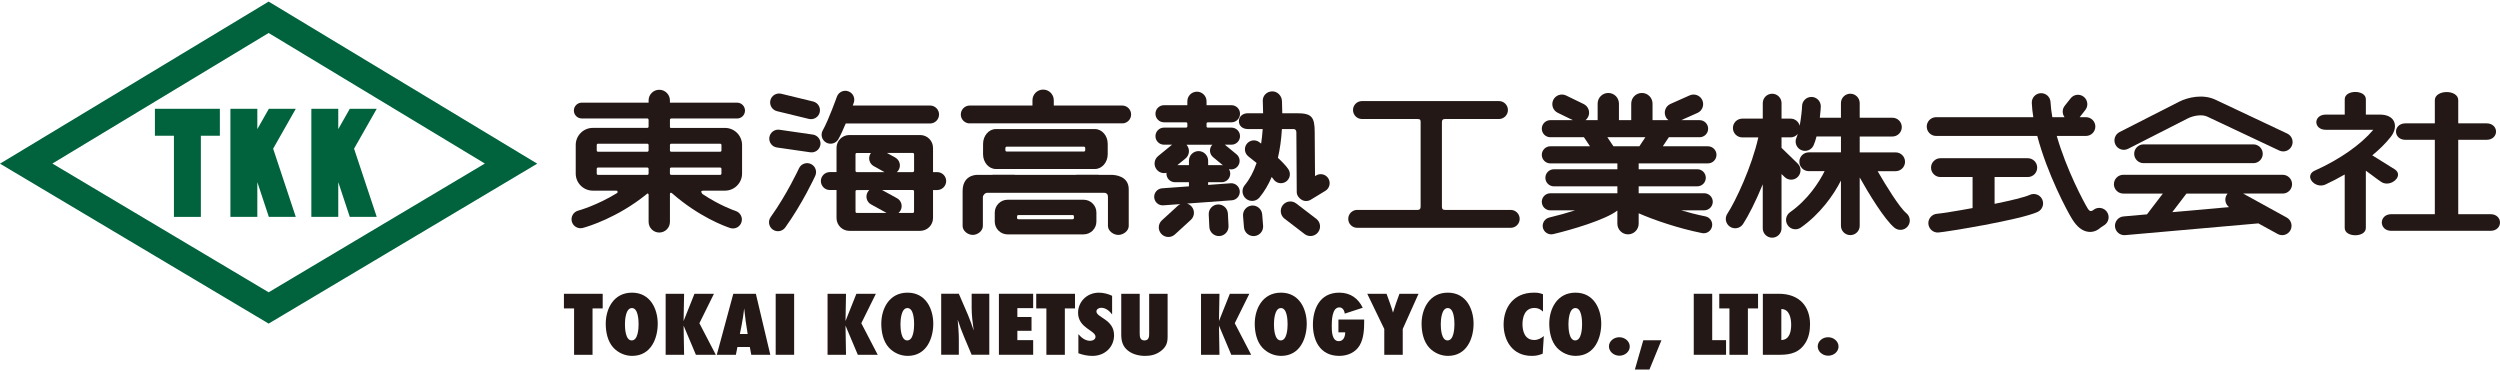 <?xml version="1.0" encoding="utf-8"?>
<!-- Generator: Adobe Illustrator 26.0.1, SVG Export Plug-In . SVG Version: 6.00 Build 0)  -->
<svg version="1.1" id="レイヤー_1" xmlns="http://www.w3.org/2000/svg" xmlns:xlink="http://www.w3.org/1999/xlink" x="0px"
	 y="0px" viewBox="0 0 1280 190" style="enable-background:new 0 0 1280 190;" xml:space="preserve">
<style type="text/css">
	.st0{fill:#00633D;}
	.st1{fill:#231815;}
</style>
<g>
	<path class="st0" d="M137.54,0.81L0,83.8l137.54,81.88L275.06,83.8L137.54,0.81z M26.82,83.74
		c16.15-9.77,104.55-63.12,110.72-66.85c6.17,3.73,94.55,57.08,110.71,66.84c-16.22,9.66-104.62,62.28-110.71,65.92
		C131.41,146.01,43.05,93.4,26.82,83.74"/>
	<polygon class="st0" points="79.31,69.5 89.05,69.5 89.05,111.05 102.84,111.05 102.84,69.5 112.57,69.5 112.57,55.7 79.31,55.7 	
		"/>
	<polygon class="st0" points="137.65,55.7 131.75,66.11 131.75,55.7 117.97,55.7 117.97,111.05 131.75,111.05 131.75,93.24 
		137.65,111.05 151.44,111.05 139.85,76.12 151.44,55.7 	"/>
	<polygon class="st0" points="192.89,55.7 179.09,55.7 173.19,66.11 173.19,55.7 159.41,55.7 159.41,111.05 173.19,111.05 
		173.19,93.24 179.09,111.05 192.89,111.05 181.28,76.12 	"/>
	<path class="st1" d="M1171.05,68.38l-37.11-17.5c-6.26-2.74-13.67-1.09-18.13,1.15c-0.03,0.01-30.61,15.59-30.61,15.59
		c-2.34,1.2-3.29,4.09-2.09,6.46c1.2,2.37,4.1,3.31,6.46,2.11l30.59-15.57c2.77-1.39,7.05-2.19,9.81-0.98l37,17.43
		c2.41,1.13,5.26,0.1,6.39-2.3C1174.5,72.36,1173.45,69.5,1171.05,68.38"/>
	<path class="st1" d="M1153.73,83.54c2.64,0,4.8-2.15,4.8-4.8c0-2.66-2.17-4.82-4.8-4.82h-56.23c-2.64,0-4.8,2.16-4.8,4.82
		c0,2.65,2.17,4.8,4.8,4.8H1153.73z"/>
	<path class="st1" d="M1173.54,94.3c0-2.65-2.15-4.81-4.81-4.81h-81.6c-2.65,0-4.81,2.16-4.81,4.81c0,2.66,2.16,4.81,4.81,4.81
		h20.25l-8.13,10.64l-12,1.06c-2.64,0.23-4.6,2.57-4.37,5.22c0.24,2.64,2.56,4.59,5.2,4.36l67.98-6c0.08-0.02,0.12-0.04,0.18-0.04
		l9.92,5.45c2.31,1.28,5.25,0.44,6.52-1.88c1.27-2.34,0.44-5.26-1.88-6.54l-22.31-12.28h20.25
		C1171.39,99.11,1173.54,96.97,1173.54,94.3 M1112.2,108.62l7.26-9.5h21.05c-0.21,0.24-0.38,0.49-0.54,0.79
		c-1.18,2.12-0.56,4.72,1.31,6.14L1112.2,108.62z"/>
	<path class="st1" d="M961.36,87.64h9.2c2.66,0,4.82-2.16,4.82-4.81c0-2.66-2.16-4.81-4.82-4.81h-18.39v-8.13h16.76
		c2.65,0,4.79-2.16,4.79-4.81c0-2.65-2.15-4.8-4.79-4.8h-16.76v-7.49c0-2.65-2.16-4.81-4.81-4.81c-2.65,0-4.8,2.16-4.8,4.81v7.49
		h-10.81c0.34-2.89,0.5-5.16,0.5-5.85c0-2.65-2.16-4.8-4.8-4.8c-2.66,0-4.8,2.15-4.8,4.8c0,1.22-0.44,5.81-1.2,9.94
		c-0.54-2.09-2.4-3.63-4.65-3.63h-4.65v-7.94c0-2.65-2.16-4.81-4.8-4.81c-2.66,0-4.81,2.16-4.81,4.81v7.94h-10.49
		c-2.65,0-4.8,2.15-4.8,4.8c0,2.65,2.15,4.81,4.8,4.81h8.2c-3.2,14.7-11.72,32.86-15.83,39.05c-1.49,2.22-0.88,5.19,1.32,6.67
		c2.22,1.47,5.21,0.88,6.67-1.33c2.55-3.84,6.51-11.53,10.12-20.36v22.53c0,2.64,2.15,4.79,4.81,4.79c2.65,0,4.8-2.16,4.8-4.79V89.1
		l1.59,1.54c1.9,1.85,4.94,1.81,6.79-0.11c1.83-1.9,1.8-4.95-0.1-6.79l-8.28-8.04v-5.37h4.65c1.49,0,2.8-0.7,3.68-1.76
		c-0.2,0.71-0.43,1.33-0.65,1.82c-1.14,2.4-0.11,5.27,2.3,6.4c2.4,1.13,5.26,0.1,6.4-2.3c0.58-1.26,1.1-2.88,1.54-4.61h12.51v8.13
		h-16.48c-2.66,0-4.82,2.16-4.82,4.81c0,2.65,2.16,4.81,4.82,4.81h8.11c-2.8,5.68-8.61,14.65-17.7,21.03
		c-2.17,1.52-2.7,4.52-1.18,6.68c1.51,2.18,4.51,2.71,6.69,1.19c9.92-6.96,16.84-16.7,20.55-24.1v23.17c0,2.65,2.15,4.78,4.8,4.78
		c2.66,0,4.81-2.13,4.81-4.78V90.86c4.44,7.97,12.69,21.55,17.81,25.75c2.05,1.68,5.08,1.37,6.76-0.69
		c1.67-2.05,1.36-5.08-0.68-6.76C972.56,106.29,965.53,94.92,961.36,87.64"/>
	<path class="st1" d="M1039.24,99.78c-2.63,1.21-9.89,2.93-18.01,4.59V90.64h17.01c2.65,0,4.8-2.16,4.8-4.82
		c0-2.65-2.16-4.81-4.8-4.81H993.5c-2.65,0-4.81,2.17-4.81,4.81c0,2.65,2.16,4.82,4.81,4.82h16.46v15.89
		c-8.62,1.6-16.21,2.77-18.16,2.92c-2.65,0.18-4.65,2.46-4.48,5.11c0.19,2.65,2.47,4.66,5.12,4.48c3.67-0.24,42-6.45,50.85-10.54
		c2.41-1.13,3.44-3.98,2.33-6.4C1044.51,99.7,1041.65,98.65,1039.24,99.78"/>
	<path class="st1" d="M1072.17,107.24c-1.48,1.28-2.33,0.91-3.08-0.2c-2.08-3.31-11.1-20.23-16.03-37.44h14.95
		c2.65,0,4.81-2.15,4.81-4.8c0-2.65-2.16-4.8-4.81-4.8h-3.21l2.89-3.7c1.64-2.08,1.27-5.11-0.82-6.75c-2.08-1.64-5.1-1.27-6.72,0.81
		l-3.02,3.82c-1.38,1.74-1.33,4.12-0.08,5.82h-6.26c-0.46-2.65-0.79-5.23-0.92-7.73c-0.12-2.65-2.38-4.68-5.04-4.56
		c-2.65,0.13-4.69,2.39-4.55,5.04c0.1,2.35,0.38,4.79,0.77,7.25h-49.76c-2.65,0-4.8,2.15-4.8,4.8c0,2.66,2.15,4.8,4.8,4.8h51.79
		c5.12,19.43,15.38,38.64,17.84,42.55c2.52,4.06,5.25,6.19,8.36,6.54c2.34,0.28,4.66-0.59,6.48-2.42c-0.23,0.23-0.46,0.43-0.75,0.6
		l2.47-1.64c2.2-1.48,2.81-4.45,1.33-6.66C1077.36,106.37,1074.37,105.77,1072.17,107.24"/>
	<path class="st1" d="M874.47,74.9h-23.11l3.09-4.64h15.75c2.42,0,4.37-1.95,4.37-4.37c0-2.41-1.95-4.37-4.37-4.37h-9.41l8.31-3.7
		c2.48-1.09,3.59-4.01,2.5-6.5c-1.1-2.48-4.01-3.59-6.49-2.49l-9.83,4.38c-2.47,1.1-3.6,4-2.48,6.48c0.32,0.76,0.83,1.36,1.43,1.83
		h-8.13v-8.46c0-3.03-2.44-5.46-5.47-5.46c-3.01,0-5.44,2.43-5.44,5.46v8.46h-6.29v-8.46c0-3.03-2.44-5.46-5.46-5.46
		c-3.01,0-5.45,2.43-5.45,5.46v8.46h-6.21c0.56-0.45,1.03-0.99,1.36-1.68c1.17-2.45,0.15-5.38-2.29-6.57l-9.01-4.38
		c-2.44-1.17-5.38-0.16-6.57,2.28c-1.17,2.45-0.16,5.39,2.28,6.57l7.76,3.78h-11.54c-2.4,0-4.37,1.95-4.37,4.37
		c0,2.42,1.96,4.37,4.37,4.37h17.21l3.09,4.64h-20.3c-2.4,0-4.37,1.97-4.37,4.38c0,2.41,1.96,4.38,4.37,4.38h34.33v3h-32.5
		c-2.42,0-4.37,1.95-4.37,4.38c0,2.4,1.95,4.37,4.37,4.37h32.5v3.55h-34.33c-2.4,0-4.37,1.95-4.37,4.36c0,2.42,1.96,4.38,4.37,4.38
		h12.68c-4.11,1.31-8.65,2.59-13.22,3.67c-2.33,0.55-3.8,2.9-3.27,5.25c0.58,2.36,2.92,3.79,5.27,3.25
		c9.07-2.13,26.88-7.34,32.86-12.09v6.75c0,3.01,2.44,5.46,5.45,5.46c3,0,5.46-2.45,5.46-5.46v-5.33
		c7.82,3.44,20.39,7.74,32.44,10.14c2.35,0.49,4.66-1.05,5.13-3.43c0.48-2.36-1.06-4.66-3.43-5.13c-4.26-0.86-8.47-1.93-12.42-3.1
		h11.84c2.41,0,4.38-1.95,4.38-4.38c0-2.41-1.97-4.36-4.38-4.36H839V95.4h30.02c2.41,0,4.35-1.97,4.35-4.37
		c0-2.43-1.94-4.38-4.35-4.38H839v-3h35.47c2.42,0,4.37-1.96,4.37-4.38C878.84,76.88,876.89,74.9,874.47,74.9 M839.36,74.9h-13.29
		l-3.1-4.64h19.46L839.36,74.9z"/>
	<path class="st1" d="M377.4,52.56H343v-1.15c0-3.01-2.45-5.45-5.46-5.45c-3.02,0-5.46,2.44-5.46,5.45v1.15h-34.22
		c-2.23,0-4.04,1.81-4.04,4.04c0,2.24,1.81,4.05,4.04,4.05h33.47c0.52,0,0.73,0.24,0.73,0.82l0.02-0.08v3.34
		c0,0.45-0.23,0.75-0.71,0.75h-27.87c-4.8,0-8.73,3.94-8.73,8.75v14.64c0,4.8,3.92,8.74,8.73,8.74h12.01
		c0.55-0.12,1.25,0.82,0.17,1.39c-10.06,6.09-18.52,8.52-19.68,8.85c-2.44,0.66-3.88,3.18-3.21,5.62c0.66,2.44,3.19,3.88,5.63,3.23
		c2.79-0.76,17.84-5.27,32.71-17.34c0.23-0.42,0.96-0.42,0.96,0.4v13.83c0,3.02,2.44,5.47,5.46,5.47c3.01,0,5.46-2.45,5.46-5.47
		V99.32c0-0.73,0.62-0.82,1.07-0.37c13.76,12.07,27.08,16.92,29.75,17.79c2.4,0.8,4.99-0.5,5.78-2.91c0.81-2.4-0.51-5-2.91-5.8
		c-1.06-0.35-8.24-2.86-17.08-8.72c-0.98-1.28-0.71-1.75,0.85-1.7h10.74c4.8,0,8.73-3.93,8.73-8.74V74.24
		c0-4.81-3.92-8.75-8.73-8.75h-27.74c-0.33,0-0.46-0.17-0.46-0.5v-3.67c0-0.57,0.54-0.65,0.8-0.65h33.6c2.22,0,4.03-1.82,4.03-4.05
		C381.43,54.38,379.62,52.56,377.4,52.56 M332.08,88.88c0,0.36-0.29,0.65-0.66,0.65h-25.25c-0.36,0-0.64-0.29-0.64-0.65v-2.45
		c0-0.36,0.28-0.65,0.64-0.65h25.25c0.37,0,0.66,0.3,0.66,0.65V88.88z M332.08,77.04c0,0.36-0.29,0.65-0.66,0.65h-25.25
		c-0.36,0-0.64-0.29-0.64-0.65v-2.81c0-0.36,0.28-0.65,0.64-0.65h25.25c0.37,0,0.66,0.3,0.66,0.65V77.04z M369.38,88.88
		c0,0.36-0.29,0.65-0.66,0.65h-25.08c-0.35,0-0.64-0.29-0.64-0.65v-2.45c0-0.36,0.3-0.65,0.64-0.65h25.08c0.37,0,0.66,0.3,0.66,0.65
		V88.88z M343.65,73.58h25.08c0.37,0,0.66,0.3,0.66,0.65v2.81c0,0.36-0.29,0.65-0.66,0.65h-25.08c-0.35,0-0.64-0.29-0.64-0.65v-2.81
		C343,73.88,343.3,73.58,343.65,73.58"/>
	<path class="st1" d="M397.82,56.92l16.35,3.97c2.46,0.58,4.94-0.92,5.53-3.39c0.59-2.46-0.92-4.93-3.37-5.53L399.98,48
		c-2.48-0.59-4.95,0.92-5.55,3.37C393.85,53.85,395.36,56.33,397.82,56.92"/>
	<path class="st1" d="M416.17,68.9l-17.07-2.47c-2.51-0.37-4.83,1.38-5.19,3.88c-0.37,2.51,1.37,4.85,3.88,5.2l17.06,2.46
		c2.52,0.37,4.84-1.36,5.21-3.88C420.41,71.59,418.67,69.26,416.17,68.9"/>
	<path class="st1" d="M415.16,83.95c-2.3-1.06-5.03-0.06-6.09,2.25c-0.05,0.13-6.12,13.24-14.48,24.93c-1.48,2.04-1,4.91,1.05,6.4
		c2.07,1.47,4.94,0.99,6.41-1.06c8.89-12.41,15.1-25.87,15.35-26.43C418.46,87.73,417.46,85.01,415.16,83.95"/>
	<path class="st1" d="M423,72.99c2.21,1.24,5.01,0.46,6.25-1.74c1.23-2.19,2.56-5.14,3.77-8.03h43.18c2.54,0,4.59-2.06,4.59-4.61
		c0-2.52-2.04-4.58-4.59-4.58h-39.59c0.27-0.75,0.45-1.22,0.48-1.31c0.91-2.37-0.27-5.02-2.63-5.93c-2.36-0.92-5.02,0.26-5.93,2.62
		c-0.06,0.12-4.2,11.87-7.28,17.34C420.01,68.95,420.79,71.74,423,72.99"/>
	<path class="st1" d="M479.85,88.12h-2.14V75.69c0-3.62-2.95-6.55-6.56-6.55h-36.31c-3.6,0-6.54,2.94-6.54,6.55v12.42h-3.43
		c-2.52,0-4.59,2.06-4.59,4.58c0,2.53,2.06,4.6,4.59,4.6h3.43v14.35c0,3.6,2.94,6.55,6.54,6.55h36.31c3.61,0,6.56-2.95,6.56-6.55
		V97.3h2.14c2.52,0,4.59-2.07,4.59-4.6C484.44,90.18,482.38,88.12,479.85,88.12 M438.02,78.97c0-0.36,0.3-0.65,0.65-0.65h7.26
		c-0.12,0.17-0.25,0.34-0.36,0.54c-1.21,2.22-0.4,5.01,1.83,6.22l5.47,3.04h-14.2c-0.35,0-0.65-0.3-0.65-0.66V78.97z M438.68,109.03
		c-0.35,0-0.65-0.29-0.65-0.65V97.95c0-0.36,0.3-0.65,0.65-0.65h6.42c-0.35,0.33-0.68,0.7-0.91,1.15c-1.22,2.22-0.42,5.01,1.8,6.21
		l7.94,4.36H438.68z M468,108.37c0,0.37-0.31,0.65-0.66,0.65h-7.32c0.43-0.37,0.8-0.79,1.07-1.3c1.21-2.22,0.41-5.02-1.82-6.23
		l-7.64-4.2h15.7c0.36,0,0.66,0.29,0.66,0.65V108.37z M468,87.46c0,0.36-0.31,0.66-0.66,0.66h-8.16c0.39-0.34,0.75-0.74,1-1.23
		c1.22-2.22,0.4-5-1.81-6.23l-4.25-2.35h13.23c0.36,0,0.66,0.29,0.66,0.65V87.46z"/>
	<path class="st1" d="M623.51,104.68c-2.71,0.15-4.78,2.46-4.64,5.16l0.31,6.38c0.14,2.7,2.46,4.79,5.16,4.64
		c2.71-0.13,4.79-2.44,4.67-5.15l-0.33-6.37C628.53,106.63,626.22,104.55,623.51,104.68"/>
	<path class="st1" d="M640.94,105.24c-2.71,0.23-4.72,2.61-4.5,5.32l0.47,5.82c0.23,2.7,2.61,4.71,5.31,4.48
		c2.7-0.22,4.71-2.57,4.49-5.28l-0.47-5.83C646.01,107.04,643.64,105.02,640.94,105.24"/>
	<path class="st1" d="M673.93,112.03l-10.28-7.87c-2.17-1.66-5.25-1.24-6.89,0.91c-1.64,2.16-1.23,5.24,0.91,6.88l10.29,7.89
		c2.17,1.65,5.26,1.23,6.89-0.92C676.51,116.76,676.09,113.67,673.93,112.03"/>
	<path class="st1" d="M634.89,69.71c0-2.4-1.94-4.37-4.36-4.37h-12.1c-0.53,0-0.68-0.34-0.68-0.68V63.3c0-0.47,0.34-0.68,0.76-0.68
		h12.02c2.42,0,4.36-1.96,4.36-4.38c0-2.41-1.94-4.38-4.36-4.38h-12.78v-2c0-2.71-2.2-4.92-4.92-4.92c-2.71,0-4.91,2.21-4.91,4.92v2
		h-11.97c-2.4,0-4.36,1.96-4.36,4.38c0,2.41,1.95,4.38,4.36,4.38h11.23c0.34,0,0.75,0.12,0.75,0.68v1.36c0,0.27-0.13,0.68-0.75,0.68
		h-11.23c-2.4,0-4.36,1.96-4.36,4.37c0,2.41,1.95,4.37,4.36,4.37h4.14l-7.14,5.84c-2.11,1.72-2.42,4.83-0.69,6.92
		c1.24,1.53,3.21,2.1,5,1.64c-0.01,0.16-0.04,0.29-0.04,0.45c0,2.42,1.96,4.37,4.37,4.37h7.15v2.11l-13.75,1
		c-2.41,0.18-4.21,2.28-4.04,4.68c0.19,2.41,2.28,4.22,4.67,4.04l8.79-0.64c-0.46,0.2-0.93,0.46-1.32,0.82l-8.17,7.47
		c-2.02,1.82-2.18,4.93-0.35,6.94c1.82,2.01,4.93,2.17,6.94,0.35l8.17-7.47c2.01-1.81,2.17-4.92,0.35-6.94
		c-0.64-0.72-1.46-1.18-2.32-1.43l23-1.68c2.42-0.18,4.22-2.27,4.05-4.68c-0.18-2.4-2.28-4.22-4.69-4.04l-11.51,0.85V93.3h6.95
		c2.41,0,4.37-1.95,4.37-4.37c0-0.88-0.26-1.66-0.68-2.35c1.61,0.44,3.38-0.07,4.5-1.45c1.53-1.86,1.26-4.62-0.61-6.14l-5.98-4.91
		h3.41C632.94,74.08,634.89,72.12,634.89,69.71 M625.52,84.56h-6.95v-2.27c0-2.71-2.21-4.93-4.91-4.93c-2.71,0-4.92,2.21-4.92,4.93
		v2.27h-5.93l4.13-3.39c2.11-1.71,2.41-4.8,0.69-6.91c-0.06-0.07-0.11-0.11-0.17-0.17h13.3c-0.08,0.09-0.19,0.15-0.26,0.25
		c-1.54,1.86-1.25,4.61,0.62,6.14l5.04,4.16C625.97,84.59,625.75,84.56,625.52,84.56"/>
	<path class="st1" d="M673.82,89.85c0,0-0.46,0.27-0.53,0.31c-0.07-8.75-0.16-22.43-0.16-22.43c0-7.94-1.62-9.75-9.11-9.75h-7.49
		c-0.02-1.65-0.05-3.3-0.13-5.01l-0.04-1.28c-0.1-2.7-2.38-5-5.09-4.91c-2.71,0.1-4.83,2.2-4.73,4.91l0.06,1.7
		c0.06,1.58,0.1,3.09,0.11,4.59h-7.81c-2.53,0-4.58,1.56-4.58,4.09c0,2.54,2.05,4,4.58,4h7.6c-0.18,2.63-0.44,5.1-0.8,7.46
		c-0.37-0.3-0.71-0.54-0.91-0.71c-2-1.55-4.89-1.17-6.44,0.84c-1.55,2.01-1.17,4.89,0.83,6.43c1.24,0.96,2.7,2.13,4.19,3.36
		c-1.52,4.49-3.55,8.31-6.08,11.37c-1.73,2.09-1.43,5.19,0.67,6.93c2.1,1.73,5.19,1.44,6.92-0.67c2.47-2.99,4.54-6.5,6.24-10.47
		c0.36,0.42,0.65,0.79,0.86,1.11c1.39,2.12,4.23,2.72,6.36,1.34c2.12-1.4,2.73-4.24,1.33-6.36c-1.1-1.68-3.15-3.81-5.38-5.89
		c1.05-4.48,1.73-9.4,2.05-14.73h6.04c0.73,0,1.36,0.55,1.36,1.66l0.19,30.62c0.02,1.66,1.15,3.16,2.58,3.97
		c1.45,0.82,3.21,0.78,4.63-0.09l7.46-4.54c2.16-1.32,2.83-4.16,1.52-6.32C678.8,89.2,675.99,88.51,673.82,89.85"/>
	<path class="st1" d="M773.47,107.47H739.8c-0.91,0-1.54-0.32-1.54-1.55V62.57c0-1.24,0.55-1.64,1.64-1.64h27.58
		c2.52,0,4.58-2.06,4.58-4.6c0-2.53-2.05-4.58-4.58-4.58h-70.16c-2.54,0-4.58,2.05-4.58,4.58c0,2.53,2.03,4.6,4.58,4.6h28.39
		c1.55,0,1.65,0.57,1.65,1.64v43.35c0,1.04-0.56,1.55-1.48,1.55h-31c-2.54,0-4.58,2.06-4.58,4.59c0,2.53,2.04,4.58,4.58,4.58h78.6
		c2.54,0,4.6-2.05,4.6-4.58C778.07,109.53,776.01,107.47,773.47,107.47"/>
	<path class="st1" d="M554.82,102.27h-38.96c-3.6,0-6.54,2.96-6.54,6.56l-0.01,4.62c0,3.61,2.94,6.55,6.54,6.55h38.95
		c3.6,0,6.56-2.95,6.56-6.55v-4.62C561.38,105.23,558.43,102.27,554.82,102.27 M549.85,111.61c0,0.36-0.29,0.64-0.65,0.64h-27.82
		c-0.36,0-0.64-0.29-0.64-0.64v-0.85c0-0.37,0.28-0.66,0.64-0.66h27.82c0.37,0,0.65,0.29,0.65,0.66V111.61z"/>
	<path class="st1" d="M560.61,66.08h-50.73c-3.6,0-6.54,3.4-6.54,7.56l-0.02,5.33c0,4.16,2.95,7.56,6.55,7.56h50.72
		c3.61,0,6.56-3.4,6.56-7.56v-5.33C567.16,69.48,564.21,66.08,560.61,66.08 M555.64,76.85c0,0.41-0.28,0.74-0.65,0.74H515.4
		c-0.36,0-0.65-0.33-0.65-0.74v-0.99c0-0.42,0.29-0.76,0.65-0.76h39.59c0.37,0,0.65,0.34,0.65,0.76V76.85z"/>
	<path class="st1" d="M496.01,63.16h79.05c2.29-0.26,4.07-2.18,4.07-4.55c0-2.53-2.03-4.58-4.57-4.58h-35.02v-2.7
		c0-3.01-2.44-5.46-5.46-5.46s-5.46,2.45-5.46,5.46v2.7h-32.1c-2.52,0-4.59,2.05-4.59,4.58C491.92,60.98,493.72,62.9,496.01,63.16"
		/>
	<path class="st1" d="M568.88,89.52h-6.41v-0.04h-11.32c-0.08,0.04-0.17,0.04-0.25,0.04h-31.18c-0.09,0-0.18,0-0.25-0.04h-11.32
		v0.04h-7.71c-1.91,0-7.58,0.83-7.58,8.34v17.83c0,2.53,2.66,4.58,5.2,4.58c2.53,0,5.17-2.05,5.17-4.58V101c0-1.1,1.15-2.3,2.3-2.3
		h59.63c0.87,0,2.11,0.28,2.11,2.12v14.88c0,2.53,2.78,4.58,5.31,4.58c2.54,0,5.33-2.05,5.33-4.58V96.9
		C577.9,90.07,570.93,89.52,568.88,89.52"/>
	<path class="st1" d="M1275.16,109.66h-16.54V71.58h14.5c3.18,0,4.85-2.12,4.85-4.21c0-2.1-1.67-4.22-4.85-4.22h-14.5V51.31
		c0-2.87-3.07-4.18-5.93-4.18c-3.01,0-6.06,1.44-6.06,4.18v11.85h-15.04c-3.18,0-4.84,2.12-4.84,4.22c0,2.09,1.67,4.21,4.84,4.21
		h15.04v38.08h-22.31c-3.18,0-4.84,2.14-4.84,4.25c0,2.12,1.66,4.26,4.84,4.26h50.84c3.18,0,4.84-2.14,4.84-4.26
		C1280,111.8,1278.34,109.66,1275.16,109.66"/>
	<path class="st1" d="M1224.9,93.28c1.71-0.87,2.85-2.35,2.89-3.77c0.04-0.8-0.27-1.97-1.85-2.92l-6.2-3.86
		c-1.94-1.23-3.8-2.39-5.13-3.2c3.77-3.08,6.98-6.29,9.54-9.55c2.03-2.62,2.63-5.65,1.53-7.88c-1.08-2.22-3.64-3.43-7.22-3.43h-7.14
		v-7.84c0-2.58-2.81-3.75-5.41-3.75c-2.6,0-5.41,1.17-5.41,3.75v7.84h-9.7c-3.18,0-4.84,1.96-4.84,3.89c0,1.94,1.66,3.89,4.84,3.89
		h24.33c-6.41,7.63-17.28,15.21-29.85,20.86c-1.89,0.83-2.39,2.02-2.47,2.86c-0.15,1.3,0.63,2.7,2.01,3.68
		c1.36,0.98,3.62,1.65,5.84,0.6c3.14-1.45,6.29-3.08,9.83-5.11v27.36c0,2.59,2.81,3.75,5.41,3.75c2.6,0,5.41-1.16,5.41-3.75V87.4
		c1,0.69,2.19,1.58,3.45,2.53c1.53,1.15,3.12,2.35,4.4,3.19C1220.79,94.22,1222.93,94.27,1224.9,93.28"/>
	<g>
		<path class="st1" d="M303.38,157.91v23.75h-9.45v-23.75h-5.2v-7.49h19.85v7.49H303.38z"/>
		<path class="st1" d="M323.64,182.21c-3.73,0-7.19-1.64-9.56-4.17c-3.05-3.28-3.94-8.2-3.94-12.32c0-7.35,3.83-15.88,13.44-15.88
			c9.56,0,13.18,8.62,13.18,15.88C336.77,173.03,333.46,182.21,323.64,182.21z M323.54,157.72c-3.26,0-3.57,6.28-3.57,8.29
			c0,2.01,0.21,8.29,3.47,8.29c3.26,0,3.52-6.23,3.52-8.24C326.95,164.04,326.79,157.72,323.54,157.72z"/>
		<path class="st1" d="M356.3,181.65l-6.3-14.94l0.26,14.94h-9.45v-31.24h9.45L350,164.37l5.57-13.96h9.98l-7.46,15.08l8.4,16.16
			H356.3z"/>
		<path class="st1" d="M384.65,181.65l-0.74-3.98h-6.35l-0.79,3.98h-9.77l8.45-31.24h11.55l7.4,31.24H384.65z M382.81,171.02
			c-0.74-4.36-1.37-8.71-1.79-13.12c-0.21,1.45-0.37,2.95-0.58,4.4c-0.47,2.9-1,5.81-1.63,8.71H382.81z"/>
		<path class="st1" d="M397.15,181.65v-31.24h9.45v31.24H397.15z"/>
		<path class="st1" d="M439.2,181.65l-6.3-14.94l0.26,14.94h-9.45v-31.24h9.45l-0.26,13.96l5.57-13.96h9.98l-7.46,15.08l8.4,16.16
			H439.2z"/>
		<path class="st1" d="M464.72,182.21c-3.73,0-7.19-1.64-9.56-4.17c-3.05-3.28-3.94-8.2-3.94-12.32c0-7.35,3.83-15.88,13.44-15.88
			c9.56,0,13.18,8.62,13.18,15.88C477.84,173.03,474.54,182.21,464.72,182.21z M464.61,157.72c-3.26,0-3.57,6.28-3.57,8.29
			c0,2.01,0.21,8.29,3.47,8.29c3.26,0,3.52-6.23,3.52-8.24C468.02,164.04,467.87,157.72,464.61,157.72z"/>
		<path class="st1" d="M497.48,181.65c-2.47-5.95-5.2-11.85-7.14-17.99c0.26,3.33,0.58,6.7,0.58,10.02v7.96h-9.03v-31.24h9.03
			l4.73,10.96c1.1,2.58,2,5.25,2.89,7.87c-0.53-3.84-1.05-7.63-1.05-11.52v-7.31h9.03v31.24H497.48z"/>
		<path class="st1" d="M511.44,181.65v-31.24h17.54v7.35h-8.09v4.54h7.25v7.07h-7.25v4.78h8.09v7.49H511.44z"/>
		<path class="st1" d="M545.2,157.91v23.75h-9.45v-23.75h-5.2v-7.49h19.85v7.49H545.2z"/>
		<path class="st1" d="M569.41,161c-1.21-1.64-3.2-3.42-5.57-3.42c-1.21,0-2.47,0.7-2.47,1.87c0,3.19,9.03,4.03,9.03,12.18
			c0,5.81-4.41,10.59-11.13,10.59c-2.47,0-4.88-0.51-7.14-1.36v-9.79c1.42,1.73,3.47,3.42,5.99,3.42c1.37,0,2.78-0.7,2.78-2.06
			c0-3.33-8.93-4.4-8.93-12.32c0-5.43,4.36-10.26,10.66-10.26c2.36,0,4.67,0.61,6.77,1.59V161z"/>
		<path class="st1" d="M597.81,172.52c0,3.14-0.79,5.2-3.52,7.26c-2.26,1.73-4.99,2.44-7.93,2.44c-3.2,0-6.46-0.8-8.87-2.72
			c-2.73-2.16-3.41-5.01-3.41-8.15v-20.94h9.45v20.19c0,1.59,0.05,3.7,2.42,3.7c2.42,0,2.42-2.11,2.42-3.7v-20.19h9.45V172.52z"/>
		<path class="st1" d="M630.41,181.65l-6.3-14.94l0.26,14.94h-9.45v-31.24h9.45l-0.26,13.96l5.57-13.96h9.98l-7.46,15.08l8.4,16.16
			H630.41z"/>
		<path class="st1" d="M655.93,182.21c-3.73,0-7.19-1.64-9.56-4.17c-3.05-3.28-3.94-8.2-3.94-12.32c0-7.35,3.83-15.88,13.44-15.88
			c9.56,0,13.18,8.62,13.18,15.88C669.06,173.03,665.75,182.21,655.93,182.21z M655.83,157.72c-3.26,0-3.57,6.28-3.57,8.29
			c0,2.01,0.21,8.29,3.47,8.29c3.26,0,3.52-6.23,3.52-8.24C659.24,164.04,659.08,157.72,655.83,157.72z"/>
		<path class="st1" d="M698.46,164.88c0,3.89-0.26,8.43-2.31,11.94c-2.1,3.56-6.04,5.39-10.45,5.39c-10.13,0-13.49-8.29-13.49-16.02
			c0-7.68,3.31-16.35,13.49-16.35c5.88,0,9.77,3.09,12.02,7.73l-9.19,3c-0.16-1.36-0.95-3.19-2.78-3.19c-3.89,0-3.89,7.17-3.89,9.56
			c0,2.2-0.05,7.73,3.57,7.73c2.63,0,3.31-2.62,3.31-4.5h-3.47v-6.56h13.18V164.88z"/>
		<path class="st1" d="M718.2,168.44v13.21h-9.45v-13.21l-8.72-18.03h9.87c1.15,3.19,2.42,6.37,3.31,9.65c1-3.23,2.1-6.46,3.31-9.65
			h9.77L718.2,168.44z"/>
		<path class="st1" d="M741.35,182.21c-3.73,0-7.19-1.64-9.56-4.17c-3.04-3.28-3.94-8.2-3.94-12.32c0-7.35,3.83-15.88,13.44-15.88
			c9.56,0,13.18,8.62,13.18,15.88C754.48,173.03,751.17,182.21,741.35,182.21z M741.25,157.72c-3.26,0-3.57,6.28-3.57,8.29
			c0,2.01,0.21,8.29,3.47,8.29c3.26,0,3.52-6.23,3.52-8.24C744.66,164.04,744.5,157.72,741.25,157.72z"/>
		<path class="st1" d="M789.86,181.09c-2.05,0.8-3.36,1.12-5.62,1.12c-10.08,0-14.39-8.1-14.39-16.07c0-8.57,4.94-16.3,15.49-16.3
			c1.89,0,2.94,0.14,4.67,0.8v8.9c-1.26-1.17-2.47-1.87-4.36-1.87c-4.99,0-6.14,4.78-6.14,8.34c0,3.47,1.16,8.06,5.99,8.06
			c2.05,0,3.47-0.84,4.94-2.01L789.86,181.09z"/>
		<path class="st1" d="M806.72,182.21c-3.73,0-7.19-1.64-9.56-4.17c-3.04-3.28-3.94-8.2-3.94-12.32c0-7.35,3.83-15.88,13.44-15.88
			c9.56,0,13.18,8.62,13.18,15.88C819.84,173.03,816.54,182.21,806.72,182.21z M806.61,157.72c-3.26,0-3.57,6.28-3.57,8.29
			c0,2.01,0.21,8.29,3.47,8.29c3.26,0,3.52-6.23,3.52-8.24C810.03,164.04,809.87,157.72,806.61,157.72z"/>
		<path class="st1" d="M829.14,182.12c-2.94,0-5.36-2.15-5.36-4.78c0-2.58,2.42-4.68,5.3-4.68c2.94,0,5.36,2.15,5.36,4.78
			C834.44,180.01,832.02,182.12,829.14,182.12z"/>
		<path class="st1" d="M844.52,189.19h-7.46l4.31-14.99h9.29L844.52,189.19z"/>
		<path class="st1" d="M867.2,181.65v-31.24h9.45v23.75h7.09v7.49H867.2z"/>
		<path class="st1" d="M894.92,157.91v23.75h-9.45v-23.75h-5.2v-7.49h19.85v7.49H894.92z"/>
		<path class="st1" d="M910.73,150.41c10.71,0,16.01,6.6,16.01,15.64c0,3.33-0.58,6.7-2.42,9.6c-2.89,4.64-7.25,6-12.92,6h-8.82
			v-31.24H910.73z M912.04,174.11c4.41-0.14,5.04-4.78,5.04-7.82c0-2.9-0.68-8.06-5.04-8.06V174.11z"/>
		<path class="st1" d="M936.03,182.12c-2.94,0-5.36-2.15-5.36-4.78c0-2.58,2.42-4.68,5.3-4.68c2.94,0,5.36,2.15,5.36,4.78
			C941.33,180.01,938.92,182.12,936.03,182.12z"/>
	</g>
</g>
</svg>
